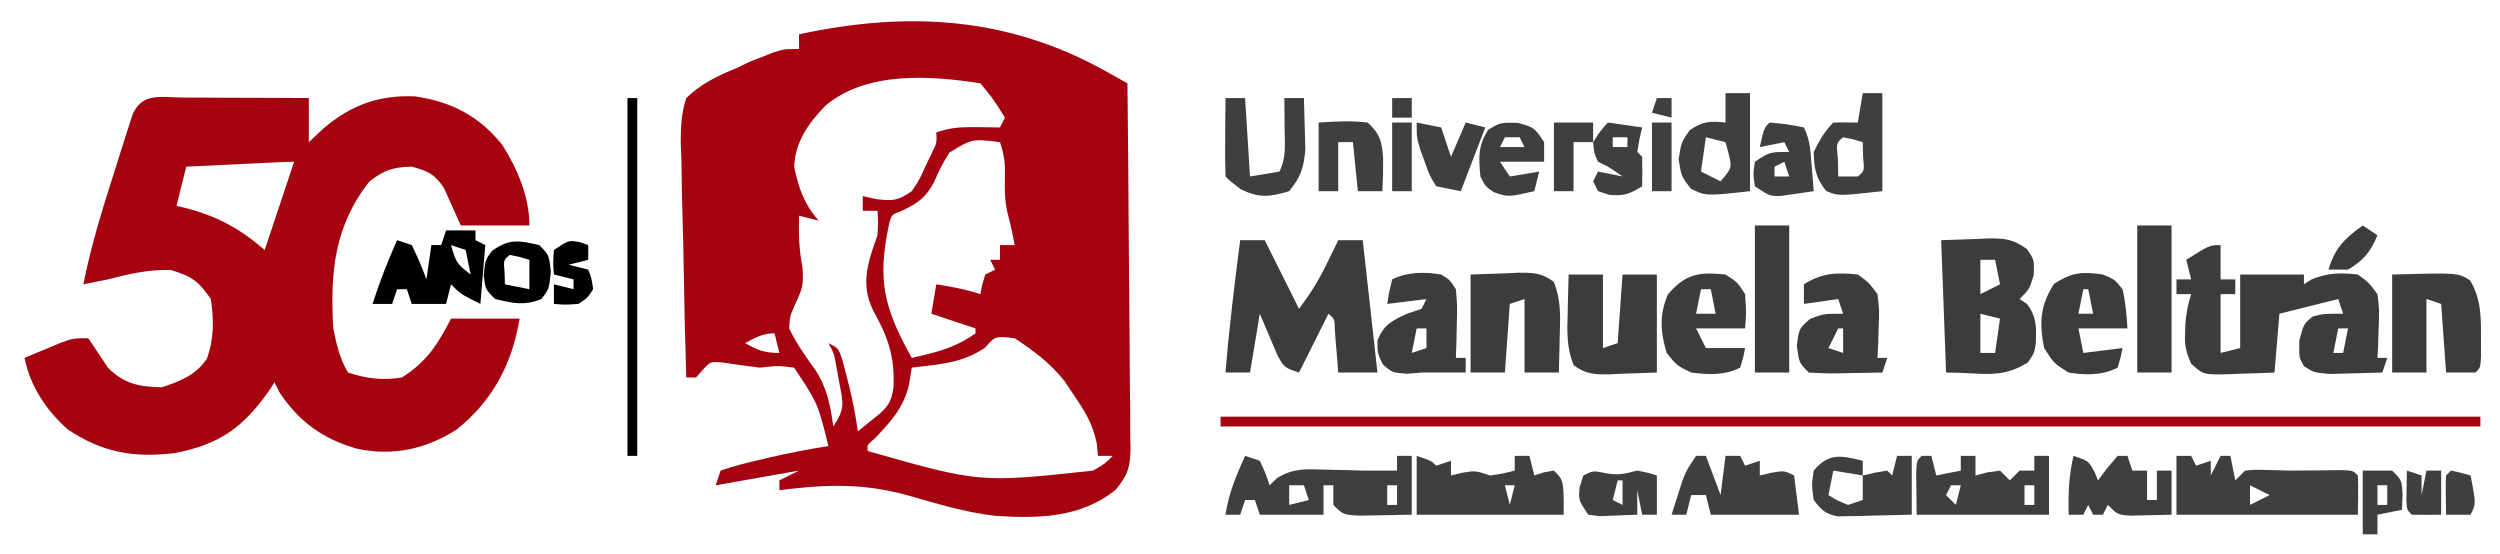 <?xml version="1.0" encoding="UTF-8"?>
<svg version="1.1" xmlns="http://www.w3.org/2000/svg" width="510" height="113">
<path d="M0 0 C0.807 0.451 1.614 0.901 2.445 1.366 C3.058 1.71 3.671 2.053 4.302 2.408 C4.418 12.752 4.507 23.096 4.562 33.441 C4.588 38.244 4.623 43.047 4.68 47.851 C4.734 52.487 4.764 57.122 4.777 61.759 C4.786 63.527 4.804 65.295 4.831 67.063 C4.867 69.542 4.872 72.018 4.87 74.496 C4.888 75.226 4.906 75.957 4.925 76.709 C4.885 80.65 4.433 82.25 1.888 85.331 C-5.217 91.039 -13.797 91.23 -22.648 90.637 C-28.811 89.948 -34.752 88.103 -40.698 86.408 C-49.774 83.927 -57.434 84.231 -66.698 85.408 C-66.698 84.748 -66.698 84.088 -66.698 83.408 C-64.718 82.418 -64.718 82.418 -62.698 81.408 C-68.308 82.398 -73.918 83.388 -79.698 84.408 C-79.368 83.418 -79.038 82.428 -78.698 81.408 C-76.108 80.541 -73.664 79.87 -71.01 79.283 C-69.948 79.029 -69.948 79.029 -68.864 78.771 C-64.829 77.825 -60.794 77.04 -56.698 76.408 C-58.843 67.714 -58.843 67.714 -63.698 60.408 C-66.945 59.989 -66.945 59.989 -70.698 60.408 C-73.296 60.1 -75.877 59.731 -78.463 59.333 C-80.791 59.173 -80.791 59.173 -82.369 60.888 C-82.808 61.39 -83.246 61.891 -83.698 62.408 C-84.358 62.408 -85.018 62.408 -85.698 62.408 C-85.93 55.08 -86.107 47.753 -86.216 40.423 C-86.268 37.018 -86.338 33.616 -86.452 30.213 C-86.582 26.297 -86.63 22.381 -86.674 18.462 C-86.726 17.247 -86.777 16.031 -86.83 14.778 C-86.833 11.372 -86.741 8.652 -85.698 5.408 C-82.696 2.538 -79.519 0.96 -75.698 -0.592 C-74.688 -1.074 -73.679 -1.557 -72.639 -2.053 C-71.461 -2.506 -71.461 -2.506 -70.26 -2.967 C-69.457 -3.284 -68.654 -3.602 -67.826 -3.928 C-65.698 -4.592 -65.698 -4.592 -62.698 -4.592 C-62.698 -5.582 -62.698 -6.572 -62.698 -7.592 C-40.586 -12.361 -20.104 -11.25 0 0 Z M-57.334 6.986 C-60.818 10.619 -63.448 14.297 -63.698 19.408 C-62.775 23.79 -61.671 27.029 -58.698 30.408 C-60.018 30.078 -61.338 29.748 -62.698 29.408 C-62.771 33.009 -62.731 36.244 -62.01 39.783 C-61.685 43.557 -62.048 44.401 -63.573 47.658 C-64.557 49.931 -64.557 49.931 -64.698 52.408 C-63.256 55.441 -61.469 57.964 -59.494 60.677 C-56.958 64.532 -56.365 67.882 -55.698 72.408 C-53.215 68.685 -53.703 67.628 -54.51 63.345 C-54.702 62.282 -54.894 61.218 -55.092 60.123 C-55.571 57.459 -55.571 57.459 -56.698 55.408 C-54.698 56.408 -54.698 56.408 -53.881 58.701 C-53.635 59.656 -53.389 60.611 -53.135 61.595 C-52.752 63.08 -52.752 63.08 -52.362 64.595 C-51.671 67.519 -51.1 70.43 -50.698 73.408 C-49.243 72.232 -49.243 72.232 -47.76 71.033 C-47.215 70.592 -46.669 70.151 -46.108 69.697 C-44.276 68.022 -43.754 66.83 -43.424 64.376 C-43.163 58.04 -44.535 54.229 -47.576 48.724 C-49.694 44.349 -49.135 40.774 -47.698 36.283 C-47.368 35.334 -47.038 34.385 -46.698 33.408 C-46.529 30.657 -46.529 30.657 -46.698 28.408 C-47.688 28.408 -48.678 28.408 -49.698 28.408 C-49.698 27.418 -49.698 26.428 -49.698 25.408 C-48.336 25.717 -48.336 25.717 -46.948 26.033 C-43.422 26.439 -42.552 26.345 -39.698 24.408 C-38.141 22.093 -38.141 22.093 -36.948 19.408 C-36.52 18.521 -36.092 17.634 -35.651 16.72 C-34.57 14.516 -34.57 14.516 -34.698 12.408 C-31.683 11.403 -29.656 11.304 -26.51 11.345 C-25.609 11.354 -24.708 11.363 -23.78 11.373 C-23.092 11.384 -22.405 11.396 -21.698 11.408 C-21.368 10.748 -21.038 10.088 -20.698 9.408 C-22.971 5.729 -22.971 5.729 -25.698 2.408 C-35.944 0.813 -48.908 -0.123 -57.334 6.986 Z M0.302 4.408 C1.302 6.408 1.302 6.408 1.302 6.408 Z M-32.01 16.533 C-33.756 19.397 -33.756 19.397 -35.135 22.533 C-36.92 25.818 -38.384 26.793 -41.698 28.408 C-43.855 29.198 -43.855 29.198 -44.33 31.193 C-46.78 42.527 -45.386 48.251 -39.698 58.408 C-34.808 57.33 -30.828 56.377 -26.698 53.408 C-26.698 53.078 -26.698 52.748 -26.698 52.408 C-29.668 51.418 -32.638 50.428 -35.698 49.408 C-35.203 46.438 -35.203 46.438 -34.698 43.408 C-31.575 43.894 -28.702 44.406 -25.698 45.408 C-25.574 44.768 -25.45 44.129 -25.323 43.47 C-25.013 42.449 -25.013 42.449 -24.698 41.408 C-24.038 41.078 -23.378 40.748 -22.698 40.408 C-23.028 39.748 -23.358 39.088 -23.698 38.408 C-23.038 38.408 -22.378 38.408 -21.698 38.408 C-21.698 37.418 -21.698 36.428 -21.698 35.408 C-20.708 35.408 -19.718 35.408 -18.698 35.408 C-19.368 31.942 -19.368 31.942 -20.233 28.521 C-20.74 26.217 -20.761 24.2 -20.698 21.845 C-20.618 18.903 -20.746 17.261 -21.698 14.408 C-27.41 13.709 -27.41 13.709 -32.01 16.533 Z M-73.698 55.408 C-71.05 56.868 -69.803 57.408 -66.698 57.408 C-67.028 56.088 -67.358 54.768 -67.698 53.408 C-70.16 53.408 -71.55 54.262 -73.698 55.408 Z M-24.698 56.283 C-29.253 59.509 -34.242 59.746 -39.698 60.408 C-39.883 61.563 -40.069 62.718 -40.26 63.908 C-41.394 68.62 -43.936 71.399 -47.237 74.841 C-48.811 76.173 -48.811 76.173 -48.698 77.408 C-25.866 83.915 -25.866 83.915 -2.698 81.408 C-0.22 79.955 -0.22 79.955 1.302 78.408 C0.312 78.408 -0.678 78.408 -1.698 78.408 C-1.785 77.544 -1.873 76.68 -1.963 75.791 C-2.804 71.916 -4.224 69.551 -6.448 66.283 C-7.123 65.27 -7.798 64.256 -8.494 63.212 C-11.443 59.458 -14.751 57.039 -18.698 54.408 C-22.668 53.952 -22.668 53.952 -24.698 56.283 Z " fill="#A60311" transform="translate(225.698,14.592)"/>
<path d="M0 0 C0.73 0.001 1.459 0.003 2.211 0.004 C4.544 0.01 6.878 0.022 9.211 0.035 C10.792 0.04 12.372 0.045 13.953 0.049 C17.831 0.06 21.708 0.077 25.586 0.098 C25.586 3.068 25.586 6.038 25.586 9.098 C26.576 8.17 27.566 7.241 28.586 6.285 C34.155 1.555 39.885 -0.559 47.227 -0.242 C54.728 0.838 60.387 3.795 65.113 9.738 C68.176 14.645 70.586 20.267 70.586 26.098 C65.966 26.098 61.346 26.098 56.586 26.098 C55.447 23.559 54.307 21.02 53.168 18.48 C51.249 15.59 49.895 14.988 46.586 14.098 C42.765 14.177 41.012 14.773 37.961 17.098 C30.778 26.171 29.884 35.841 30.586 47.098 C31.21 50.274 31.904 53.308 33.586 56.098 C37.325 57.344 40.708 57.738 44.586 57.098 C49.627 53.899 51.901 50.364 54.586 45.098 C59.206 45.098 63.826 45.098 68.586 45.098 C67.049 54.318 63.12 61.843 55.727 67.727 C49.469 71.735 42.719 73.198 35.398 71.629 C28.488 69.668 23.662 66.179 19.648 60.223 C19.298 59.521 18.947 58.82 18.586 58.098 C18.246 58.617 17.905 59.137 17.555 59.672 C12.278 67.263 7.314 70.837 -1.852 72.535 C-10.106 73.526 -16.605 72.393 -23.555 67.723 C-27.943 63.888 -31.281 58.841 -32.414 53.098 C-30.813 52.425 -29.208 51.759 -27.602 51.098 C-26.708 50.726 -25.815 50.355 -24.895 49.973 C-22.414 49.098 -22.414 49.098 -19.414 49.098 C-18.05 51.077 -16.72 53.08 -15.414 55.098 C-12.115 58.397 -9.042 59.021 -4.414 59.098 C-0.706 57.904 2.605 56.594 4.789 53.262 C6.266 49.251 6.237 45.292 5.586 41.098 C3.13 37.451 1.541 36.373 -2.664 35.16 C-7.196 35.085 -11.057 35.957 -15.414 37.098 C-17.079 37.438 -18.745 37.775 -20.414 38.098 C-18.81 30.077 -16.415 22.38 -13.914 14.598 C-13.506 13.298 -13.099 11.999 -12.691 10.699 C-12.106 8.87 -12.106 8.87 -11.508 7.004 C-11.154 5.893 -10.8 4.783 -10.436 3.639 C-8.507 -1.158 -4.515 -0.033 0 0 Z M16.895 13.316 C15.95 13.362 15.006 13.407 14.033 13.453 C13.04 13.501 12.047 13.549 11.023 13.598 C9.528 13.669 9.528 13.669 8.002 13.742 C5.53 13.86 3.058 13.979 0.586 14.098 C-0.074 16.738 -0.734 19.378 -1.414 22.098 C-0.785 22.245 -0.156 22.392 0.492 22.543 C6.975 24.242 11.522 26.727 16.586 31.098 C16.851 30.301 17.117 29.504 17.391 28.684 C19.122 23.488 20.854 18.293 22.586 13.098 C20.687 13.098 18.79 13.226 16.895 13.316 Z " fill="#A60311" transform="translate(37.414,19.902)"/>
<path d="M0 0 C0 2.31 0 4.62 0 7 C0.99 7 1.98 7 3 7 C3 7.99 3 8.98 3 10 C2.01 10 1.02 10 0 10 C0 13.96 0 17.92 0 22 C1.32 21.67 2.64 21.34 4 21 C4 16.05 4 11.1 4 6 C8.333 6 12.667 6 17 6 C17 6.66 17 7.32 17 8 C17.516 7.67 18.031 7.34 18.562 7 C21.914 5.625 24.41 5.615 28 6 C30.203 7.602 30.203 7.602 32 10 C32.391 13.234 32.391 13.234 32.25 16.75 C32.214 17.92 32.178 19.091 32.141 20.297 C32.094 21.189 32.048 22.081 32 23 C32.66 23 33.32 23 34 23 C33.505 24.485 33.505 24.485 33 26 C30.73 26.081 28.459 26.139 26.188 26.188 C24.291 26.24 24.291 26.24 22.355 26.293 C19 26 19 26 17.047 24.711 C16 23 16 23 16.062 19.438 C17 16 17 16 18.812 14.562 C21 14 21 14 25 14 C24.505 12.515 24.505 12.515 24 11 C20.04 11.99 16.08 12.98 12 14 C11.67 17.96 11.34 21.92 11 26 C8.561 26.108 6.127 26.187 3.688 26.25 C2.997 26.284 2.307 26.317 1.596 26.352 C-3.499 26.45 -3.499 26.45 -5.965 24.234 C-7.041 21.913 -7.349 20.536 -7.25 18 C-7.211 16.964 -7.211 16.964 -7.172 15.906 C-6.987 13.856 -6.652 11.955 -6 10 C-6.99 10 -7.98 10 -9 10 C-9 9.01 -9 8.02 -9 7 C-8.01 7 -7.02 7 -6 7 C-6.33 5.68 -6.66 4.36 -7 3 C-2.25 0 -2.25 0 0 0 Z M24 17 C23.67 18.65 23.34 20.3 23 22 C23.66 22 24.32 22 25 22 C25.33 20.35 25.66 18.7 26 17 C25.34 17 24.68 17 24 17 Z " fill="#3C3C3B" transform="translate(453,50)"/>
<path d="M0 0 C84.81 0 169.62 0 257 0 C257 0.66 257 1.32 257 2 C172.19 2 87.38 2 0 2 C0 1.34 0 0.68 0 0 Z " fill="#A60311" transform="translate(249,85)"/>
<path d="M0 0 C1.65 0 3.3 0 5 0 C7.31 4.62 9.62 9.24 12 14 C14.353 10.862 15.997 8.223 17.688 4.75 C18.124 3.858 18.561 2.966 19.012 2.047 C19.338 1.371 19.664 0.696 20 0 C21.65 0 23.3 0 25 0 C25.99 8.91 26.98 17.82 28 27 C25.36 27 22.72 27 20 27 C19.939 26.218 19.879 25.435 19.816 24.629 C19.691 23.111 19.691 23.111 19.562 21.562 C19.481 20.553 19.4 19.544 19.316 18.504 C19.268 16.064 19.268 16.064 18 15 C16.02 18.96 14.04 22.92 12 27 C9 26 9 26 7.613 23.496 C6.409 20.664 5.204 17.832 4 15 C3.34 18.96 2.68 22.92 2 27 C0.35 27 -1.3 27 -3 27 C-2.272 17.963 -1.162 8.989 0 0 Z " fill="#3C3C3B" transform="translate(253,49)"/>
<path d="M0 0 C2.393 -0.083 4.785 -0.165 7.25 -0.25 C7.997 -0.286 8.743 -0.323 9.513 -0.36 C12.924 -0.417 14.714 -0.209 17.492 1.82 C19 4 19 4 18.875 7.125 C18 10 18 10 16 12 C16.495 12.33 16.99 12.66 17.5 13 C19.544 15.725 19.421 17.794 19.293 21.129 C19 23 19 23 17.688 24.938 C12.194 28.397 8.304 27 1 27 C0.67 18.09 0.34 9.18 0 0 Z M8 4 C8 6.31 8 8.62 8 11 C9.32 10.34 10.64 9.68 12 9 C11.67 7.35 11.34 5.7 11 4 C10.01 4 9.02 4 8 4 Z M8 15 C8 17.64 8 20.28 8 23 C8.99 23 9.98 23 11 23 C11.33 20.69 11.66 18.38 12 16 C10.68 15.67 9.36 15.34 8 15 Z " fill="#3C3C3B" transform="translate(396,49)"/>
<path d="M0 0 C2.31 0 4.62 0 7 0 C7 4.95 7 9.9 7 15 C7.99 14.67 8.98 14.34 10 14 C10.33 9.38 10.66 4.76 11 0 C13.31 0 15.62 0 18 0 C18 6.6 18 13.2 18 20 C15.587 20.082 13.174 20.165 10.688 20.25 C9.932 20.286 9.176 20.323 8.397 20.36 C5.385 20.41 3.461 20.351 1.031 18.5 C-0.441 14.932 -0.318 11.537 -0.188 7.75 C-0.174 7.005 -0.16 6.26 -0.146 5.492 C-0.111 3.661 -0.057 1.83 0 0 Z " fill="#3C3C3B" transform="translate(320,56)"/>
<path d="M0 0 C2.413 -0.083 4.826 -0.165 7.312 -0.25 C8.068 -0.286 8.824 -0.323 9.603 -0.36 C12.615 -0.41 14.539 -0.351 16.969 1.5 C18.441 5.068 18.318 8.463 18.188 12.25 C18.167 13.368 18.167 13.368 18.146 14.508 C18.111 16.339 18.057 18.17 18 20 C15.69 20 13.38 20 11 20 C11 15.05 11 10.1 11 5 C10.01 5.33 9.02 5.66 8 6 C7.67 10.62 7.34 15.24 7 20 C4.69 20 2.38 20 0 20 C0 13.4 0 6.8 0 0 Z " fill="#3C3C3B" transform="translate(300,56)"/>
<path d="M0 0 C0.99 0 1.98 0 3 0 C3.33 0.66 3.66 1.32 4 2 C4.99 1.67 5.98 1.34 7 1 C7 1.99 7 2.98 7 4 C7.66 2.68 8.32 1.36 9 0 C9.66 0 10.32 0 11 0 C11.33 1.65 11.66 3.3 12 5 C12.66 4.34 13.32 3.68 14 3 C16.059 2.805 16.059 2.805 18.438 2.875 C19.611 2.902 19.611 2.902 20.809 2.93 C21.532 2.953 22.255 2.976 23 3 C24.815 3 26.63 2.991 28.445 2.965 C29.33 2.956 30.214 2.947 31.125 2.938 C32.459 2.92 32.459 2.92 33.82 2.902 C36 3 36 3 37 4 C37.141 6.671 37.042 9.324 37 12 C24.667 12 12.333 12 0 12 C0 8.04 0 4.08 0 0 Z M7 6 C8 10 8 10 8 10 Z M15 6 C15 7.32 15 8.64 15 10 C16.32 9.34 17.64 8.68 19 8 C17.68 7.34 16.36 6.68 15 6 Z " fill="#3F3F3F" transform="translate(444,93)"/>
<path d="M0 0 C13.419 -0.369 13.419 -0.369 15.887 1.199 C18.279 5.069 18.137 9.316 18.125 13.75 C18.129 15.196 18.129 15.196 18.133 16.672 C18 19 18 19 17 20 C15.02 20 13.04 20 11 20 C10.67 15.38 10.34 10.76 10 6 C9.01 5.67 8.02 5.34 7 5 C7 9.95 7 14.9 7 20 C4.69 20 2.38 20 0 20 C0 13.4 0 6.8 0 0 Z " fill="#3C3C3B" transform="translate(488,56)"/>
<path d="M0 0 C0.99 0.33 1.98 0.66 3 1 C4.188 3.562 4.188 3.562 5 6 C5.758 5.263 5.758 5.263 6.531 4.512 C9.953 2.417 12.521 2.707 16.5 2.812 C17.81 2.84 19.119 2.867 20.469 2.895 C22.217 2.947 22.217 2.947 24 3 C25.32 3 26.64 3 28 3 C28.99 3 29.98 3 31 3 C31 2.01 31 1.02 31 0 C31.99 0 32.98 0 34 0 C34 3.96 34 7.92 34 12 C31.709 12.054 29.417 12.093 27.125 12.125 C25.211 12.16 25.211 12.16 23.258 12.195 C20 12 20 12 18 10 C18 8.68 18 7.36 18 6 C17.34 6 16.68 6 16 6 C16 7.98 16 9.96 16 12 C11.667 12 7.333 12 3 12 C2.67 11.01 2.34 10.02 2 9 C1.34 9 0.68 9 0 9 C-0.33 9.99 -0.66 10.98 -1 12 C-1.99 12 -2.98 12 -4 12 C-3.335 7.611 -1.812 4.019 0 0 Z M9 6 C9 7.32 9 8.64 9 10 C10.32 9.67 11.64 9.34 13 9 C12.67 8.01 12.34 7.02 12 6 C11.01 6 10.02 6 9 6 Z M29 6 C29 7.32 29 8.64 29 10 C29.66 10 30.32 10 31 10 C31 8.68 31 7.36 31 6 C30.34 6 29.68 6 29 6 Z " fill="#3F3F3F" transform="translate(254,93)"/>
<path d="M0 0 C2.203 1.602 2.203 1.602 4 4 C4.391 7.234 4.391 7.234 4.25 10.75 C4.214 11.92 4.178 13.091 4.141 14.297 C4.071 15.635 4.071 15.635 4 17 C4.66 17 5.32 17 6 17 C5.67 17.99 5.34 18.98 5 20 C2.541 20.054 0.084 20.094 -2.375 20.125 C-3.423 20.15 -3.423 20.15 -4.492 20.176 C-6.329 20.193 -8.166 20.103 -10 20 C-12 18 -12 18 -12.438 14.562 C-12 11 -12 11 -9.75 9.062 C-7 8 -7 8 -3 8 C-3.33 7.01 -3.66 6.02 -4 5 C-6.31 5.33 -8.62 5.66 -11 6 C-11 4.68 -11 3.36 -11 2 C-7.35 -0.336 -4.261 -0.457 0 0 Z M-4 11 C-4.66 12.32 -5.32 13.64 -6 15 C-5.01 15.33 -4.02 15.66 -3 16 C-3 14.35 -3 12.7 -3 11 C-3.33 11 -3.66 11 -4 11 Z " fill="#3C3C3B" transform="translate(379,56)"/>
<path d="M0 0 C3 1 3 1 4 2 C4.99 1.67 5.98 1.34 7 1 C7 1.99 7 2.98 7 4 C7.763 3.814 8.526 3.629 9.312 3.438 C12 3 12 3 15 4 C17.638 3.606 17.638 3.606 20 3 C20 2.01 20 1.02 20 0 C20.99 0 21.98 0 23 0 C23.33 1.32 23.66 2.64 24 4 C24.619 3.794 25.238 3.587 25.875 3.375 C26.927 3.189 26.927 3.189 28 3 C30 5 30 5 30 12 C20.1 12 10.2 12 0 12 C0 8.04 0 4.08 0 0 Z M7 6 C8 10 8 10 8 10 Z M18 6 C18.33 7.32 18.66 8.64 19 10 C19.33 8.68 19.66 7.36 20 6 C19.34 6 18.68 6 18 6 Z M23 6 C24 8 24 8 24 8 Z M14 8 C15 10 15 10 15 10 Z " fill="#3F3F3F" transform="translate(289,93)"/>
<path d="M0 0 C1.742 1.066 1.742 1.066 3 3 C3.293 6.355 3.293 6.355 3.188 10.188 C3.16 11.46 3.133 12.732 3.105 14.043 C3.071 15.019 3.036 15.995 3 17 C3.66 17 4.32 17 5 17 C5 17.99 5 18.98 5 20 C2 20 -1 20 -4 20 C-5.485 20.124 -5.485 20.124 -7 20.25 C-10 20 -10 20 -11.938 18.312 C-13 16 -13 16 -13 13.438 C-11.672 10.2 -10.111 9.481 -7 8 C-6.01 7.67 -5.02 7.34 -4 7 C-3.67 6.34 -3.34 5.68 -3 5 C-5.64 5.33 -8.28 5.66 -11 6 C-10.625 3.562 -10.625 3.562 -10 1 C-6.885 -0.558 -3.396 -0.565 0 0 Z M-5 11 C-5.33 12.65 -5.66 14.3 -6 16 C-5.01 15.67 -4.02 15.34 -3 15 C-3 13.68 -3 12.36 -3 11 C-3.66 11 -4.32 11 -5 11 Z " fill="#3C3C3B" transform="translate(294,56)"/>
<path d="M0 0 C2.375 1 2.375 1 4 3 C4.629 5.704 4.817 8.21 5 11 C1.7 11 -1.6 11 -5 11 C-4.67 12.65 -4.34 14.3 -4 16 C-1.36 15.67 1.28 15.34 4 15 C3.625 16.938 3.625 16.938 3 19 C-0.237 20.618 -3.501 20.562 -7 20 C-10 18.125 -10 18.125 -12 15 C-13.021 9.894 -12.828 6.255 -9.938 1.875 C-6.267 -0.468 -4.283 -0.623 0 0 Z M-4 3 C-4.33 4.65 -4.66 6.3 -5 8 C-4.01 8 -3.02 8 -2 8 C-2.33 6.35 -2.66 4.7 -3 3 C-3.33 3 -3.66 3 -4 3 Z " fill="#3C3C3B" transform="translate(429,56)"/>
<path d="M0 0 C2.438 1.562 2.438 1.562 4 4 C4.25 7.75 4.25 7.75 4 11 C0.7 11 -2.6 11 -6 11 C-5.34 12.32 -4.68 13.64 -4 15 C-1.36 15 1.28 15 4 15 C3.625 16.938 3.625 16.938 3 19 C-0.219 20.609 -3.509 20.455 -7 20 C-9.938 18.562 -9.938 18.562 -12 16 C-13.299 11.674 -13.529 8.243 -11.75 4.062 C-8.166 -0.162 -5.357 -0.564 0 0 Z M-5 3 C-5.33 4.65 -5.66 6.3 -6 8 C-4.68 8 -3.36 8 -2 8 C-2.33 6.35 -2.66 4.7 -3 3 C-3.66 3 -4.32 3 -5 3 Z " fill="#3C3C3B" transform="translate(352,56)"/>
<path d="M0 0 C0.66 0 1.32 0 2 0 C2.33 1.32 2.66 2.64 3 4 C4.65 3.67 6.3 3.34 8 3 C8 2.01 8 1.02 8 0 C8.99 0 9.98 0 11 0 C11 1.32 11 2.64 11 4 C11.784 3.794 12.568 3.587 13.375 3.375 C14.674 3.189 14.674 3.189 16 3 C16.66 3.66 17.32 4.32 18 5 C18.66 4.34 19.32 3.68 20 3 C20.99 3 21.98 3 23 3 C23 2.01 23 1.02 23 0 C23.99 0 24.98 0 26 0 C26 3.96 26 7.92 26 12 C17 12 8 12 -1 12 C-1.027 10.188 -1.046 8.375 -1.062 6.562 C-1.074 5.553 -1.086 4.544 -1.098 3.504 C-1 1 -1 1 0 0 Z M6 6 C5.67 6.66 5.34 7.32 5 8 C5.66 8.66 6.32 9.32 7 10 C7.33 8.68 7.66 7.36 8 6 C7.34 6 6.68 6 6 6 Z M21 6 C21 7.32 21 8.64 21 10 C21.66 10 22.32 10 23 10 C23 8.68 23 7.36 23 6 C22.34 6 21.68 6 21 6 Z " fill="#3F3F3F" transform="translate(392,93)"/>
<path d="M0 0 C2.31 0 4.62 0 7 0 C7 9.9 7 19.8 7 30 C4.69 30 2.38 30 0 30 C0 20.1 0 10.2 0 0 Z " fill="#3C3C3B" transform="translate(358,46)"/>
<path d="M0 0 C1.98 0 3.96 0 6 0 C6 0.66 6 1.32 6 2 C6.66 2.33 7.32 2.66 8 3 C7.67 6.96 7.34 10.92 7 15 C3 13 3 13 1 11 C0.67 12.32 0.34 13.64 0 15 C-2.31 15 -4.62 15 -7 15 C-7.33 14.01 -7.66 13.02 -8 12 C-8.66 12 -9.32 12 -10 12 C-10.33 12.99 -10.66 13.98 -11 15 C-12.32 15 -13.64 15 -15 15 C-13.582 10.528 -11.887 6.289 -10 2 C-9.01 2.33 -8.02 2.66 -7 3 C-5.312 6.562 -5.312 6.562 -4 10 C-3.67 7.69 -3.34 5.38 -3 3 C-2.34 3 -1.68 3 -1 3 C-0.67 2.01 -0.34 1.02 0 0 Z M1 3 C2.119 6.726 2.119 6.726 5 9 C4.67 7.35 4.34 5.7 4 4 C3.01 3.67 2.02 3.34 1 3 Z " fill="#000000" transform="translate(91,47)"/>
<path d="M0 0 C2.31 0 4.62 0 7 0 C7 9.9 7 19.8 7 30 C4.69 30 2.38 30 0 30 C0 20.1 0 10.2 0 0 Z " fill="#3C3C3B" transform="translate(436,46)"/>
<path d="M0 0 C0.66 0 1.32 0 2 0 C2.99 2.64 3.98 5.28 5 8 C5.33 5.36 5.66 2.72 6 0 C6.99 0 7.98 0 9 0 C9.33 0.66 9.66 1.32 10 2 C10.99 1.67 11.98 1.34 13 1 C13 1.99 13 2.98 13 4 C14.176 3.722 14.176 3.722 15.375 3.438 C18 3 18 3 20 4 C20.33 6.64 20.66 9.28 21 12 C15.06 12 9.12 12 3 12 C2.67 10.68 2.34 9.36 2 8 C1.01 8 0.02 8 -1 8 C-1.33 9.32 -1.66 10.64 -2 12 C-2.99 12 -3.98 12 -5 12 C-4.547 10.561 -4.088 9.124 -3.625 7.688 C-3.242 6.487 -3.242 6.487 -2.852 5.262 C-2 3 -2 3 0 0 Z M13 6 C14 8 14 8 14 8 Z " fill="#3F3F3F" transform="translate(346,93)"/>
<path d="M0 0 C1.65 0 3.3 0 5 0 C5 6.6 5 13.2 5 20 C-4 21 -4 21 -7.062 19.5 C-9 17 -9 17 -9.562 13.5 C-9 10 -9 10 -7.312 7.562 C-4.616 5.74 -3.189 5.646 0 6 C0 4.02 0 2.04 0 0 Z M-4 9 C-4.33 11.31 -4.66 13.62 -5 16 C-3.02 16.99 -3.02 16.99 -1 18 C1.334 15.219 1.334 15.219 0.625 12.312 C0.419 11.549 0.212 10.786 0 10 C-1.32 9.67 -2.64 9.34 -4 9 Z " fill="#3F3F3F" transform="translate(352,19)"/>
<path d="M0 0 C1.32 0 2.64 0 4 0 C4 6.6 4 13.2 4 20 C-5 21 -5 21 -7.5 19.938 C-9.586 17.243 -9.932 15.398 -10 12 C-8.862 9.673 -7.832 7.832 -6 6 C-4.334 5.959 -2.666 5.957 -1 6 C-0.67 4.02 -0.34 2.04 0 0 Z M-4 9 C-5.416 10.184 -5.416 10.184 -5.062 13.562 C-5.042 14.697 -5.021 15.831 -5 17 C-3.68 17 -2.36 17 -1 17 C0.356 15.875 0.356 15.875 0.062 12.938 C0.042 11.968 0.021 10.999 0 10 C-1.946 9.409 -1.946 9.409 -4 9 Z " fill="#3F3F3F" transform="translate(380,19)"/>
<path d="M0 0 C3 1 3 1 4.188 3.062 C4.456 3.702 4.724 4.341 5 5 C5.619 4.175 6.237 3.35 6.875 2.5 C7.576 1.675 8.277 0.85 9 0 C9.66 0 10.32 0 11 0 C11.33 0.99 11.66 1.98 12 3 C12.99 3 13.98 3 15 3 C15 4.98 15 6.96 15 9 C15.66 9 16.32 9 17 9 C17 7.02 17 5.04 17 3 C17.99 3 18.98 3 20 3 C20 5.97 20 8.94 20 12 C18.209 12.054 16.417 12.093 14.625 12.125 C13.627 12.148 12.63 12.171 11.602 12.195 C9 12 9 12 7 10 C6.67 10.66 6.34 11.32 6 12 C5.34 12 4.68 12 4 12 C3.67 11.34 3.34 10.68 3 10 C2.67 10.66 2.34 11.32 2 12 C1.01 12 0.02 12 -1 12 C-1.082 7.839 -0.982 4.053 0 0 Z " fill="#3F3F3F" transform="translate(423,93)"/>
<path d="M0 0 C0 0.99 0 1.98 0 3 C1.207 2.722 1.207 2.722 2.438 2.438 C3.706 2.221 3.706 2.221 5 2 C5.33 2.33 5.66 2.66 6 3 C6.33 1.68 6.66 0.36 7 -1 C7.99 -1 8.98 -1 10 -1 C10 2.96 10 6.92 10 11 C7.229 11.081 4.46 11.14 1.688 11.188 C0.902 11.213 0.116 11.238 -0.693 11.264 C-1.451 11.273 -2.208 11.283 -2.988 11.293 C-3.685 11.309 -4.381 11.324 -5.099 11.341 C-7.607 10.891 -8.469 10.002 -10 8 C-10.438 5 -10.438 5 -10 2 C-6.927 -1.664 -4.389 -1.097 0 0 Z M-6 2 C-6.33 3.65 -6.66 5.3 -7 7 C-5.167 8.125 -5.167 8.125 -3 9 C-2.01 8.67 -1.02 8.34 0 8 C0 6.35 0 4.7 0 3 C-2.97 2.505 -2.97 2.505 -6 2 Z " fill="#3F3F3F" transform="translate(380,94)"/>
<path d="M0 0 C1.32 0 2.64 0 4 0 C4.33 5.28 4.66 10.56 5 16 C6.98 15.67 8.96 15.34 11 15 C12.442 12.116 12.094 9.583 12.062 6.375 C12.053 5.186 12.044 3.998 12.035 2.773 C12.024 1.858 12.012 0.943 12 0 C13.32 0 14.64 0 16 0 C16.081 2.229 16.139 4.458 16.188 6.688 C16.24 8.55 16.24 8.55 16.293 10.449 C15.981 14.235 15.37 16.063 13 19 C8.983 20.19 6.935 20.447 3.125 18.625 C1 17 1 17 0 16 C-0.073 13.303 -0.092 10.633 -0.062 7.938 C-0.058 7.179 -0.053 6.42 -0.049 5.639 C-0.037 3.759 -0.019 1.88 0 0 Z " fill="#3F3F3F" transform="translate(250,20)"/>
<path d="M0 0 C0.66 0 1.32 0 2 0 C2 24.09 2 48.18 2 73 C1.34 73 0.68 73 0 73 C0 48.91 0 24.82 0 0 Z " fill="#000000" transform="translate(128,20)"/>
<path d="M0 0 C3.49 -0.227 6.559 -0.421 10 0 C12.563 2.337 12.926 3.926 13.16 7.336 C13.185 9.568 13.131 11.772 13 14 C11.35 14 9.7 14 8 14 C7.67 10.7 7.34 7.4 7 4 C6.01 4 5.02 4 4 4 C4 7.3 4 10.6 4 14 C2.68 14 1.36 14 0 14 C0 9.38 0 4.76 0 0 Z " fill="#3F3F3F" transform="translate(269,25)"/>
<path d="M0 0 C3.375 0.938 3.375 0.938 5.375 3.938 C5.375 5.258 5.375 6.577 5.375 7.938 C2.405 7.938 -0.565 7.938 -3.625 7.938 C-2.635 9.422 -2.635 9.422 -1.625 10.938 C0.355 10.607 2.335 10.277 4.375 9.938 C4.045 11.258 3.715 12.578 3.375 13.938 C-1.997 15.158 -1.997 15.158 -4.938 14.125 C-6.625 12.938 -6.625 12.938 -7.625 10.938 C-7.983 7.076 -8.145 4.77 -6.062 1.438 C-3.625 -0.062 -3.625 -0.062 0 0 Z M-2.625 2.938 C-2.955 3.598 -3.285 4.258 -3.625 4.938 C-1.975 4.938 -0.325 4.938 1.375 4.938 C1.045 4.277 0.715 3.618 0.375 2.938 C-0.615 2.938 -1.605 2.938 -2.625 2.938 Z " fill="#3F3F3F" transform="translate(309.625,25.062)"/>
<path d="M0 0 C3.5 0.312 3.5 0.312 7 1 C8.284 3.569 8.33 5.766 8.562 8.625 C8.646 9.628 8.73 10.631 8.816 11.664 C8.877 12.435 8.938 13.206 9 14 C7.565 14.223 6.127 14.428 4.688 14.625 C3.887 14.741 3.086 14.857 2.262 14.977 C0 15 0 15 -3 13 C-3.375 10.5 -3.375 10.5 -3 8 C0 6 0 6 4 6 C3.67 5.34 3.34 4.68 3 4 C1.35 4.33 -0.3 4.66 -2 5 C-1.125 1.125 -1.125 1.125 0 0 Z M3 8 C2.01 8.495 2.01 8.495 1 9 C1 9.66 1 10.32 1 11 C1.99 11 2.98 11 4 11 C3.67 10.01 3.34 9.02 3 8 Z " fill="#3F3F3F" transform="translate(361,25)"/>
<path d="M0 0 C2.735 0.521 3.998 0.178 6.625 -0.5 C8.875 -0.062 8.875 -0.062 10.625 0.5 C10.625 3.14 10.625 5.78 10.625 8.5 C9.635 8.5 8.645 8.5 7.625 8.5 C7.295 6.85 6.965 5.2 6.625 3.5 C6.625 5.15 6.625 6.8 6.625 8.5 C5.001 8.581 3.375 8.639 1.75 8.688 C0.393 8.74 0.393 8.74 -0.992 8.793 C-2.172 8.648 -2.172 8.648 -3.375 8.5 C-5.375 5.5 -5.375 5.5 -5.125 2.875 C-4.878 2.091 -4.63 1.308 -4.375 0.5 C-2.375 -0.5 -2.375 -0.5 0 0 Z M2.625 1.5 C2.295 2.82 1.965 4.14 1.625 5.5 C2.615 5.995 2.615 5.995 3.625 6.5 C3.625 4.85 3.625 3.2 3.625 1.5 C3.295 1.5 2.965 1.5 2.625 1.5 Z " fill="#3F3F3F" transform="translate(327.375,96.5)"/>
<path d="M0 0 C2 2 2 2 2.375 5.438 C2 9 2 9 0.438 11 C-3.023 12.42 -5.415 11.863 -9 11 C-11 9 -11 9 -11.312 6.062 C-11 3 -11 3 -9.625 1.188 C-6.133 -1.364 -4.17 -0.956 0 0 Z M-6 2 C-7.296 3.066 -7.296 3.066 -7.062 5.562 C-7.042 6.367 -7.021 7.171 -7 8 C-4.525 8.495 -4.525 8.495 -2 9 C-2 7.02 -2 5.04 -2 3 C-3.946 2.409 -3.946 2.409 -6 2 Z " fill="#000000" transform="translate(110,50)"/>
<path d="M0 0 C2.31 0.33 4.62 0.66 7 1 C6.814 1.804 6.629 2.609 6.438 3.438 C6.221 4.706 6.221 4.706 6 6 C6.33 6.33 6.66 6.66 7 7 C7.041 9 7.043 11 7 13 C4.506 14.57 3.296 15.027 0.312 14.75 C-0.451 14.502 -1.214 14.255 -2 14 C-2.33 13.34 -2.66 12.68 -3 12 C-2.67 11.34 -2.34 10.68 -2 10 C-0.35 10.33 1.3 10.66 3 11 C0.227 9.062 0.227 9.062 -2 8 C-2.812 6.188 -2.812 6.188 -3 4 C-1.562 1.75 -1.562 1.75 0 0 Z M1 3 C1 3.66 1 4.32 1 5 C1.99 5 2.98 5 4 5 C4 4.34 4 3.68 4 3 C3.01 3 2.02 3 1 3 Z " fill="#3F3F3F" transform="translate(328,25)"/>
<path d="M0 0 C2.475 0.495 2.475 0.495 5 1 C5.66 2.98 6.32 4.96 7 7 C7.99 4.69 8.98 2.38 10 0 C11.32 0.33 12.64 0.66 14 1 C12.35 5.29 10.7 9.58 9 14 C7.35 13.67 5.7 13.34 4 13 C2.637 10.82 2.637 10.82 1.688 8.125 C1.198 6.799 1.198 6.799 0.699 5.445 C0 3 0 3 0 0 Z " fill="#3F3F3F" transform="translate(289,25)"/>
<path d="M0 0 C0.598 0.206 1.196 0.412 1.812 0.625 C1.812 1.615 1.812 2.605 1.812 3.625 C0.492 3.955 -0.828 4.285 -2.188 4.625 C-0.868 4.955 0.453 5.285 1.812 5.625 C2.5 7.438 2.5 7.438 2.812 9.625 C1.688 11.375 1.688 11.375 -0.188 12.625 C-2.875 12.812 -2.875 12.812 -5.188 12.625 C-5.188 11.305 -5.188 9.985 -5.188 8.625 C-3.208 9.12 -3.208 9.12 -1.188 9.625 C-1.188 8.965 -1.188 8.305 -1.188 7.625 C-2.507 7.295 -3.828 6.965 -5.188 6.625 C-5.375 4.25 -5.375 4.25 -5.188 1.625 C-2.188 -0.375 -2.188 -0.375 0 0 Z " fill="#000000" transform="translate(118.188,49.375)"/>
<path d="M0 0 C1.98 0 3.96 0 6 0 C8 2 8 2 8.125 5.125 C8.084 6.074 8.043 7.022 8 8 C6.35 8.33 4.7 8.66 3 9 C3 10.32 3 11.64 3 13 C2.01 13 1.02 13 0 13 C0 8.71 0 4.42 0 0 Z M3 3 C3 4.32 3 5.64 3 7 C3.66 7 4.32 7 5 7 C5 5.68 5 4.36 5 3 C4.34 3 3.68 3 3 3 Z " fill="#3F3F3F" transform="translate(482,96)"/>
<path d="M0 0 C2.64 0 5.28 0 8 0 C8 1.32 8 2.64 8 4 C6.68 4 5.36 4 4 4 C4 7.3 4 10.6 4 14 C2.68 14 1.36 14 0 14 C0 9.38 0 4.76 0 0 Z " fill="#3F3F3F" transform="translate(317,25)"/>
<path d="M0 0 C1.32 0 2.64 0 4 0 C4 4.62 4 9.24 4 14 C2.68 14 1.36 14 0 14 C0 9.38 0 4.76 0 0 Z " fill="#3F3F3F" transform="translate(337,25)"/>
<path d="M0 0 C1.32 0 2.64 0 4 0 C4 4.62 4 9.24 4 14 C2.68 14 1.36 14 0 14 C0 9.38 0 4.76 0 0 Z " fill="#3F3F3F" transform="translate(284,25)"/>
<path d="M0 0 C0.99 0.33 1.98 0.66 3 1 C3 2.32 3 3.64 3 5 C3.33 3.35 3.66 1.7 4 0 C4.99 0 5.98 0 7 0 C7 2.97 7 5.94 7 9 C5 9.043 3 9.041 1 9 C0 8 0 8 -0.098 6.152 C-0.065 4.102 -0.033 2.051 0 0 Z " fill="#3F3F3F" transform="translate(491,96)"/>
<path d="M0 0 C0.99 0.66 1.98 1.32 3 2 C1.612 5.355 0.144 7.151 -3 9 C-4.32 9 -5.64 9 -7 9 C-5.65 4.581 -3.739 2.657 0 0 Z " fill="#3C3C3B" transform="translate(482,46)"/>
<path d="M0 0 C2.062 0.438 2.062 0.438 4 1 C5.125 6.75 5.125 6.75 4 9 C2.35 9 0.7 9 -1 9 C-1.098 2.848 -1.098 2.848 -1 1 C-0.67 0.67 -0.34 0.34 0 0 Z " fill="#3F3F3F" transform="translate(500,96)"/>
<path d="M0 0 C1.32 0 2.64 0 4 0 C4 1.32 4 2.64 4 4 C2.68 4 1.36 4 0 4 C0 2.68 0 1.36 0 0 Z " fill="#3F3F3F" transform="translate(284,20)"/>
<path d="M0 0 C0.99 0 1.98 0 3 0 C3 1.32 3 2.64 3 4 C1.68 3.67 0.36 3.34 -1 3 C-0.67 2.01 -0.34 1.02 0 0 Z " fill="#3F3F3F" transform="translate(338,20)"/>
</svg>
